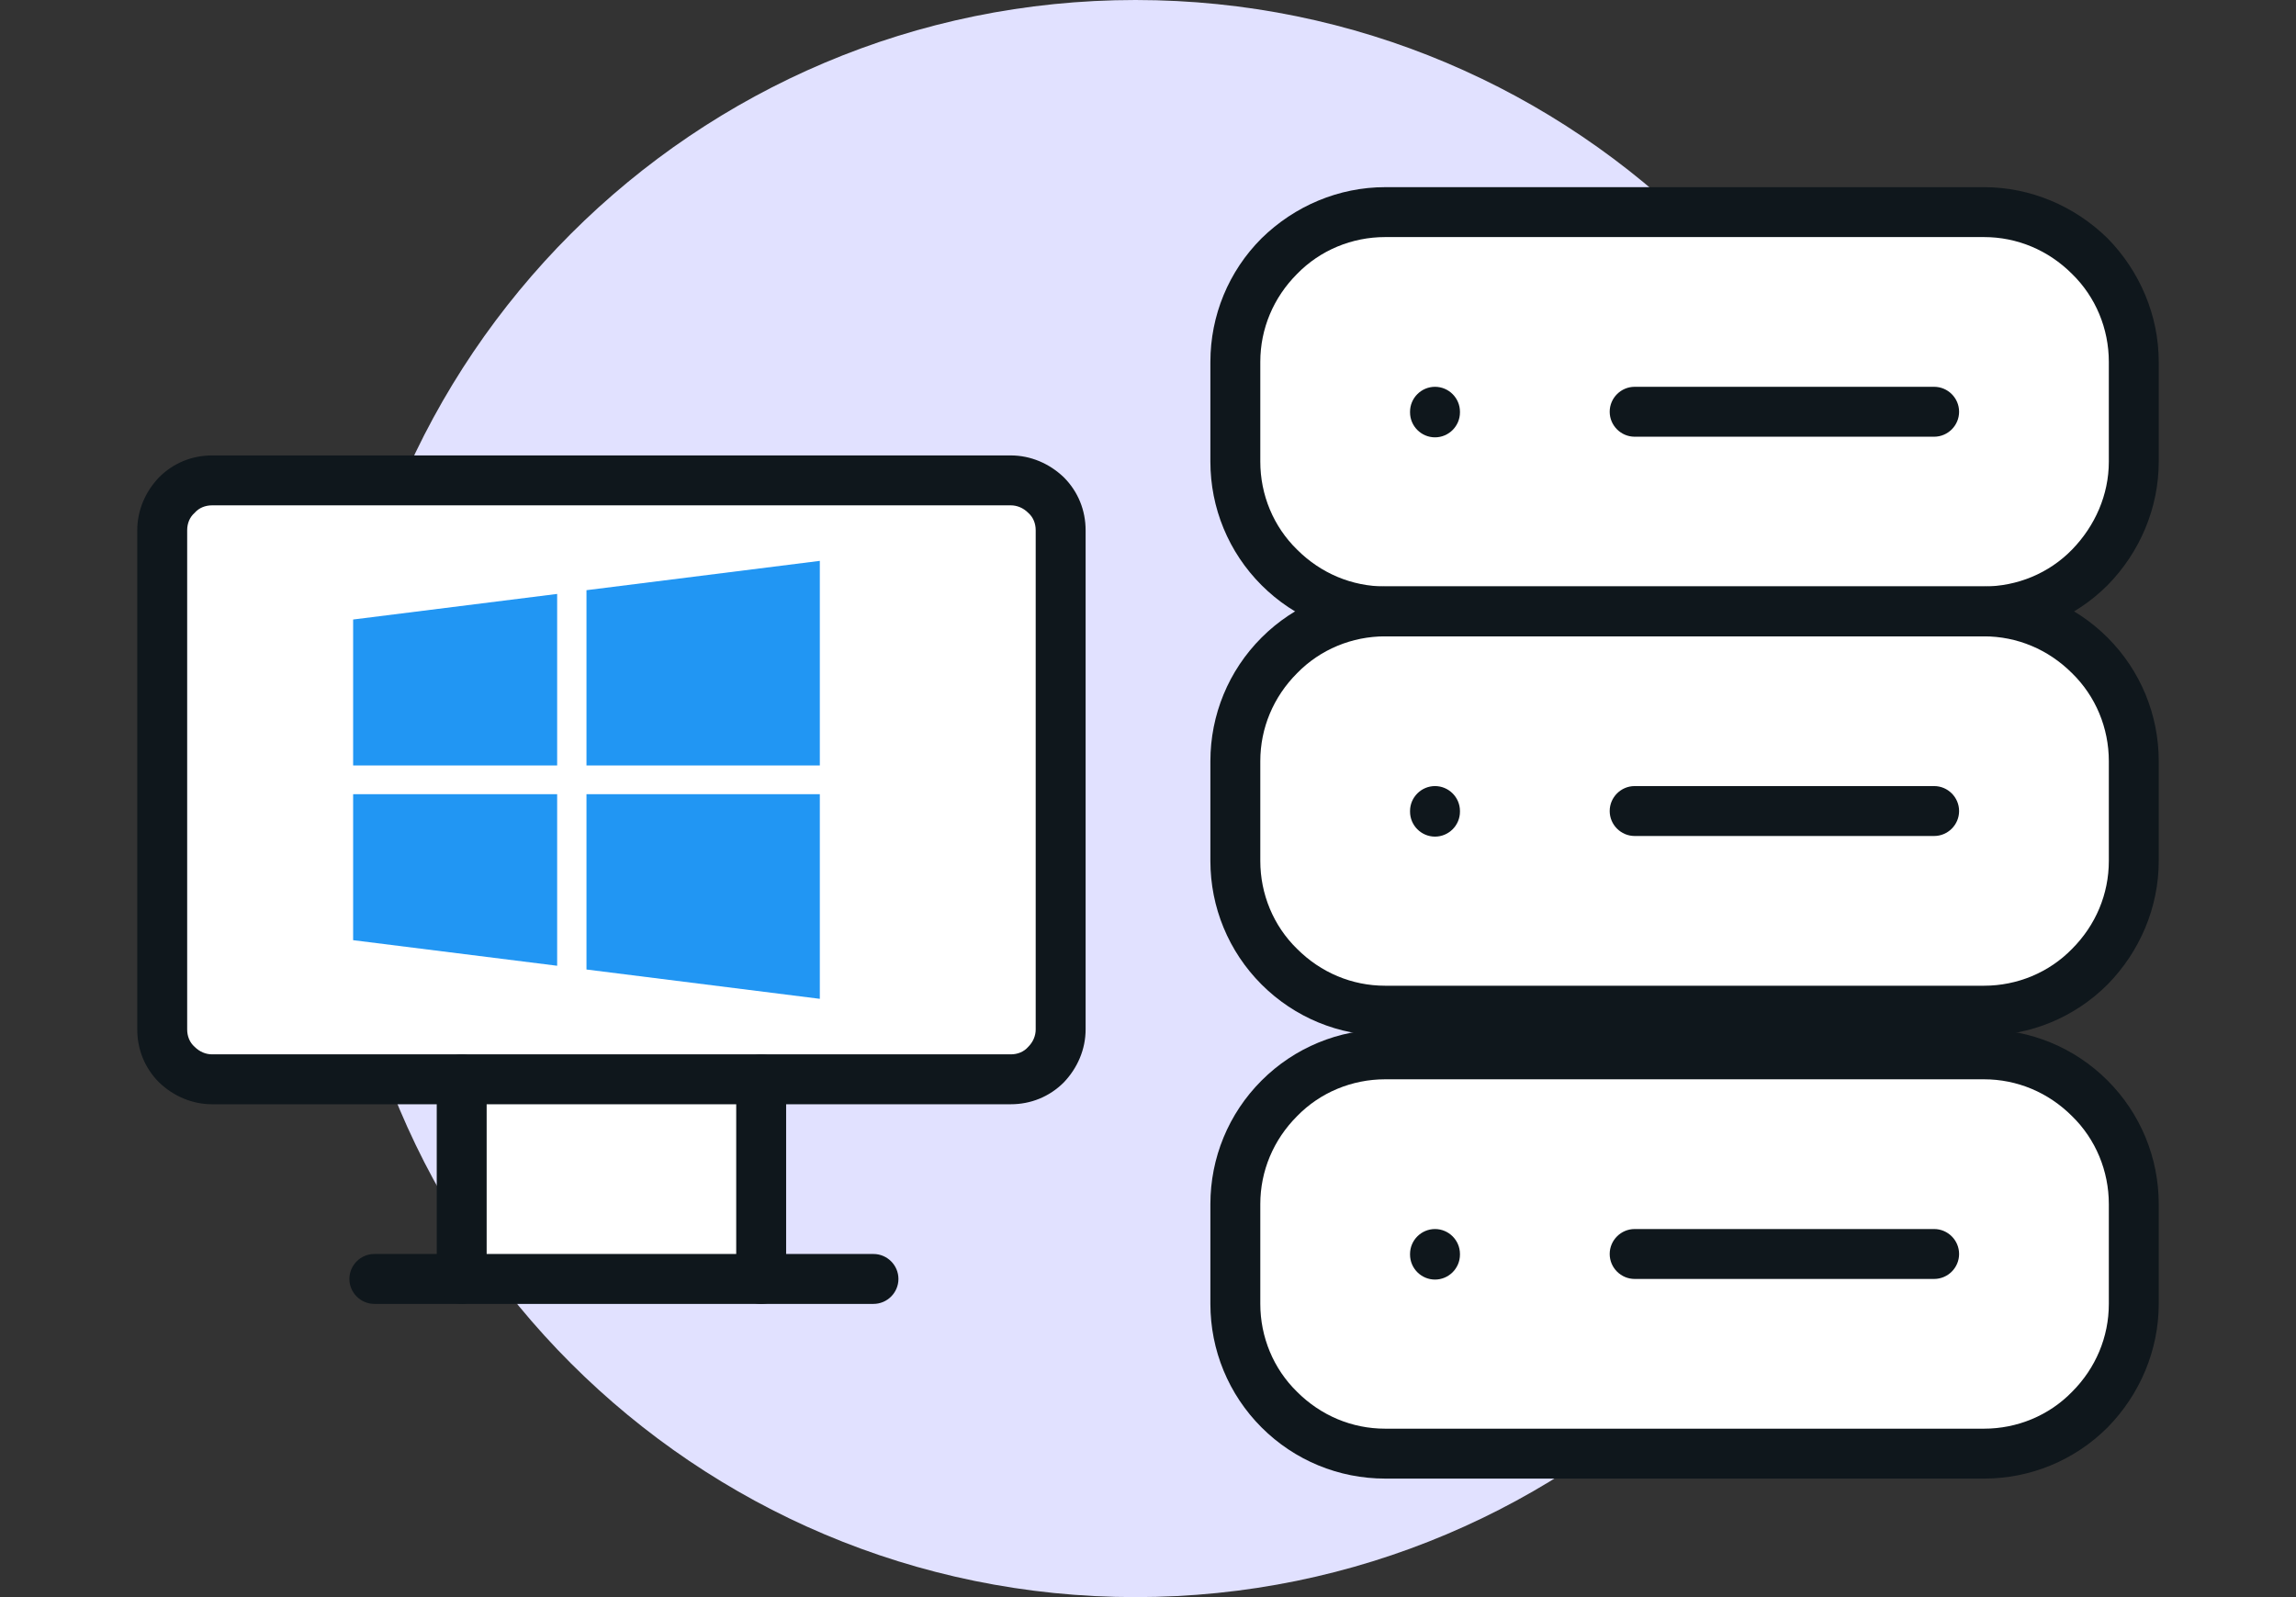 <?xml version="1.0" encoding="utf-8"?>

<svg version="1.1" id="Layer_1" xmlns="http://www.w3.org/2000/svg" xmlns:xlink="http://www.w3.org/1999/xlink" x="0px" y="0px"
	 viewBox="0 0 368 256" style="enable-background:new 0 0 368 256;" xml:space="preserve">
<rect x="0" y="0" width="368" height="256" fill="#333333" stroke="none"/>
<style type="text/css">
	.st0{fill-rule:evenodd;clip-rule:evenodd;fill:#E1E1FF;}
	.st1{fill:#FFFFFF;}
	.st2{fill-rule:evenodd;clip-rule:evenodd;fill:#0F171C;}
	.st3{fill:#2196F3;}
</style>
<path class="st0" d="M310,128C310,57.3,252.7,0,182,0S54,57.3,54,128c0,70.7,57.3,128,128,128S310,198.7,310,128z"/>
<rect x="29" y="79" class="st1" width="138" height="92"/>
<rect x="76" y="175" class="st1" width="44" height="28"/>
<path class="st1" d="M217,37h106c8.8,0,16,7.2,16,16v27c0,8.8-7.2,16-16,16H217c-8.8,0-16-7.2-16-16V53C201,44.2,208.2,37,217,37z"
	/>
<path class="st1" d="M217,99h106c8.8,0,16,7.2,16,16v29c0,8.8-7.2,16-16,16H217c-8.8,0-16-7.2-16-16v-29C201,106.2,208.2,99,217,99z
	"/>
<path class="st2" d="M222,38c-5.3,0-10.4,2.1-14.1,5.9c-3.8,3.8-5.9,8.8-5.9,14.1v16c0,5.3,2.1,10.4,5.9,14.1
	c3.8,3.8,8.8,5.9,14.1,5.9h96c5.3,0,10.4-2.1,14.1-5.9S338,79.3,338,74V58c0-5.3-2.1-10.4-5.9-14.1c-3.8-3.8-8.8-5.9-14.1-5.9H222z
	 M202.2,38.2C207.5,33,214.6,30,222,30h96c7.4,0,14.5,3,19.8,8.2C343,43.5,346,50.6,346,58v16c0,7.4-3,14.5-8.2,19.8
	c-5.3,5.3-12.4,8.2-19.8,8.2h-96c-7.4,0-14.5-2.9-19.8-8.2c-5.3-5.3-8.2-12.4-8.2-19.8V58C194,50.6,196.9,43.5,202.2,38.2z"/>
<path class="st2" d="M222,102c-5.3,0-10.4,2.1-14.1,5.9c-3.8,3.8-5.9,8.8-5.9,14.1v16c0,5.3,2.1,10.4,5.9,14.1
	c3.8,3.8,8.8,5.9,14.1,5.9h96c5.3,0,10.4-2.1,14.1-5.9c3.8-3.8,5.9-8.8,5.9-14.1v-16c0-5.3-2.1-10.4-5.9-14.1
	c-3.8-3.8-8.8-5.9-14.1-5.9H222z M202.2,102.2c5.3-5.3,12.4-8.2,19.8-8.2h96c7.4,0,14.5,2.9,19.8,8.2c5.3,5.3,8.2,12.4,8.2,19.8v16
	c0,7.4-3,14.5-8.2,19.8c-5.3,5.3-12.4,8.2-19.8,8.2h-96c-7.4,0-14.5-2.9-19.8-8.2c-5.3-5.3-8.2-12.4-8.2-19.8v-16
	C194,114.6,196.9,107.5,202.2,102.2z"/>
<path class="st2" d="M230,62c2.2,0,4,1.8,4,4v0.1c0,2.2-1.8,4-4,4s-4-1.8-4-4V66C226,63.8,227.8,62,230,62z"/>
<path class="st2" d="M230,126c2.2,0,4,1.8,4,4v0.1c0,2.2-1.8,4-4,4s-4-1.8-4-4V130C226,127.8,227.8,126,230,126z"/>
<path class="st2" d="M258,66c0-2.2,1.8-4,4-4h48c2.2,0,4,1.8,4,4s-1.8,4-4,4h-48C259.8,70,258,68.2,258,66z"/>
<path class="st2" d="M258,130c0-2.2,1.8-4,4-4h48c2.2,0,4,1.8,4,4s-1.8,4-4,4h-48C259.8,134,258,132.2,258,130z"/>
<path class="st1" d="M217,170h106c8.8,0,16,7.2,16,16v29c0,8.8-7.2,16-16,16H217c-8.8,0-16-7.2-16-16v-29
	C201,177.2,208.2,170,217,170z"/>
<path class="st2" d="M222,173c-5.3,0-10.4,2.1-14.1,5.9c-3.8,3.8-5.9,8.8-5.9,14.1v16c0,5.3,2.1,10.4,5.9,14.1
	c3.8,3.8,8.8,5.9,14.1,5.9h96c5.3,0,10.4-2.1,14.1-5.9c3.8-3.8,5.9-8.8,5.9-14.1v-16c0-5.3-2.1-10.4-5.9-14.1
	c-3.8-3.8-8.8-5.9-14.1-5.9H222z M202.2,173.2c5.3-5.3,12.4-8.2,19.8-8.2h96c7.4,0,14.5,2.9,19.8,8.2c5.3,5.3,8.2,12.4,8.2,19.8v16
	c0,7.4-3,14.5-8.2,19.8c-5.3,5.3-12.4,8.2-19.8,8.2h-96c-7.4,0-14.5-2.9-19.8-8.2c-5.3-5.3-8.2-12.4-8.2-19.8v-16
	C194,185.6,196.9,178.5,202.2,173.2z"/>
<path class="st2" d="M230,197c2.2,0,4,1.8,4,4v0.1c0,2.2-1.8,4-4,4s-4-1.8-4-4V201C226,198.8,227.8,197,230,197z"/>
<path class="st2" d="M258,201c0-2.2,1.8-4,4-4h48c2.2,0,4,1.8,4,4s-1.8,4-4,4h-48C259.8,205,258,203.2,258,201z"/>
<path class="st2" d="M34,81c-1.1,0-2.1,0.4-2.8,1.2C30.4,82.9,30,83.9,30,85v80c0,1.1,0.4,2.1,1.2,2.8c0.8,0.8,1.8,1.2,2.8,1.2h128
	c1.1,0,2.1-0.4,2.8-1.2c0.8-0.8,1.2-1.8,1.2-2.8V85c0-1.1-0.4-2.1-1.2-2.8c-0.8-0.8-1.8-1.2-2.8-1.2H34z M25.5,76.5
	c2.3-2.3,5.3-3.5,8.5-3.5h128c3.2,0,6.2,1.3,8.5,3.5c2.3,2.3,3.5,5.3,3.5,8.5v80c0,3.2-1.3,6.2-3.5,8.5c-2.3,2.3-5.3,3.5-8.5,3.5H34
	c-3.2,0-6.2-1.3-8.5-3.5c-2.3-2.3-3.5-5.3-3.5-8.5V85C22,81.8,23.3,78.8,25.5,76.5z"/>
<path class="st2" d="M56,205c0-2.2,1.8-4,4-4h80c2.2,0,4,1.8,4,4s-1.8,4-4,4H60C57.8,209,56,207.2,56,205z"/>
<path class="st2" d="M74,169c2.2,0,4,1.8,4,4v32c0,2.2-1.8,4-4,4s-4-1.8-4-4v-32C70,170.8,71.8,169,74,169z"/>
<path class="st2" d="M122,169c2.2,0,4,1.8,4,4v32c0,2.2-1.8,4-4,4s-4-1.8-4-4v-32C118,170.8,119.8,169,122,169z"/>
<g>
	<g>
		<polygon class="st3" points="56.6,99.3 56.6,122.7 89.3,122.7 89.3,95.2 		"/>
	</g>
</g>
<g>
	<g>
		<polygon class="st3" points="94,94.6 94,122.7 131.4,122.7 131.4,89.9 		"/>
	</g>
</g>
<g>
	<g>
		<polygon class="st3" points="94,127.3 94,155.4 131.4,160.1 131.4,127.3 		"/>
	</g>
</g>
<g>
	<g>
		<polygon class="st3" points="56.6,127.3 56.6,150.7 89.3,154.8 89.3,127.3 		"/>
	</g>
</g>
</svg>
